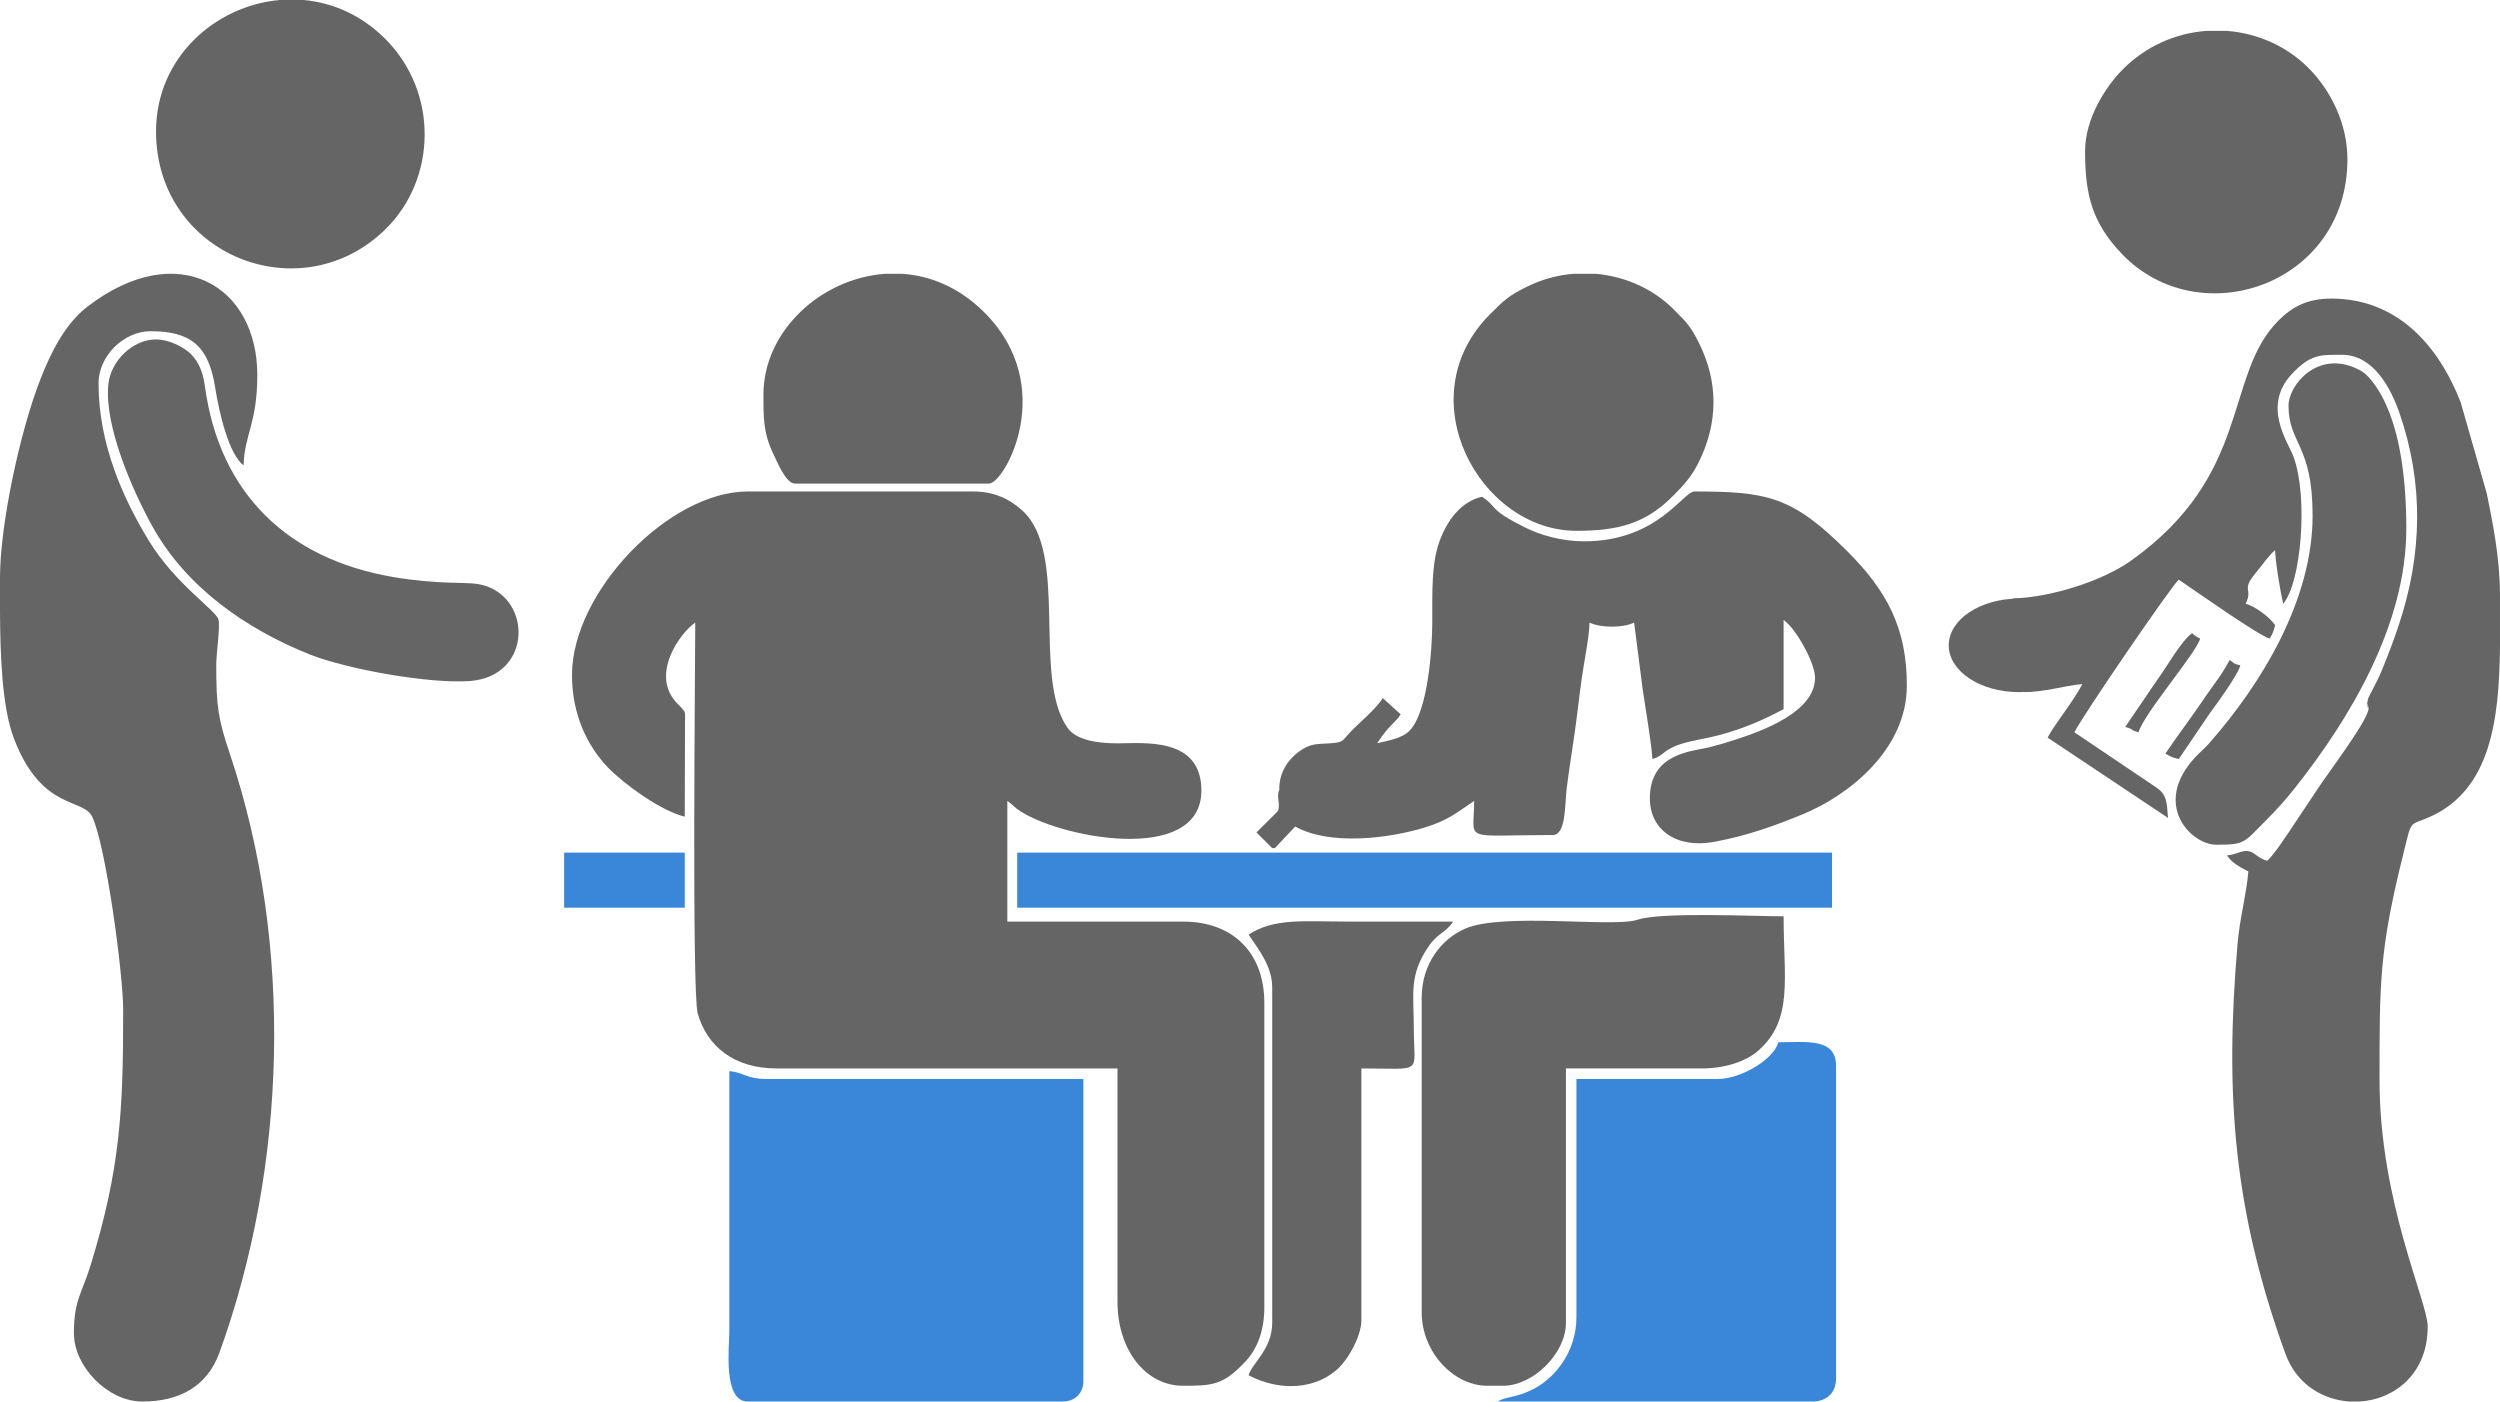 <?xml version="1.0" encoding="UTF-8"?>
<!DOCTYPE svg PUBLIC "-//W3C//DTD SVG 1.1//EN" "http://www.w3.org/Graphics/SVG/1.1/DTD/svg11.dtd">
<!-- Creator: CorelDRAW 2019 (64 Bit) -->
<svg xmlns="http://www.w3.org/2000/svg" xml:space="preserve" width="997.264mm" height="559.082mm" version="1.1" style="shape-rendering:geometricPrecision; text-rendering:geometricPrecision; image-rendering:optimizeQuality; fill-rule:evenodd; clip-rule:evenodd"
viewBox="0 0 10089.17 5656.15"
 xmlns:xlink="http://www.w3.org/1999/xlink">
 <defs>
  <style type="text/css">
   <![CDATA[
    .fil1 {fill:#3A86D9}
    .fil0 {fill:#656565}
   ]]>
  </style>
 </defs>
 <g id="Camada_x0020_1">
  <g id="_3085230450656">
   <path class="fil0" d="M2308.39 2724.29c0,158.04 60.99,285.51 145.3,373.3 61.94,64.5 214.42,175.99 309.8,198.22l0.99 -382.01c-0.96,-44.67 6.33,-33.6 -20.39,-64.28 -1.43,-1.64 -3.87,-3.63 -5.37,-5.21 -1.5,-1.58 -3.93,-3.58 -5.45,-5.13 -111.62,-114.17 10.74,-285.17 72.55,-326.56 0,153.28 -13.93,1493.77 9.95,1577.6 37.92,133.08 147.3,221.63 318.14,221.63l1375.88 0 0 941.95c0,191.84 111.84,338.68 264.59,338.68 117.93,0 161.92,-1.98 251.59,-97.67 48.07,-51.3 76.51,-123.64 76.51,-219.84l0 -1227.7c0,-201.68 -126.42,-328.09 -328.09,-328.09l-709.11 0 0 -486.85c20.44,13.69 21.93,19.34 40.78,33.3 151.36,112.1 742.41,231.54 742.41,-75.64 0,-217.51 -234.93,-190.13 -339.04,-190.14 -83.48,-0.01 -166.86,-13.5 -201.53,-63.06 -143.39,-204.94 7.63,-704.7 -182,-876.37 -56.18,-50.86 -119.65,-76.97 -198.21,-76.97l-910.19 0c-318.5,0 -709.11,406.48 -709.11,740.86z"/>
   <path class="fil0" d="M6393.69 2184.53c-90.69,0 -176.58,-24.52 -240.06,-56.29 -150.81,-75.48 -105.7,-78.77 -172.71,-123.64 -86.86,20.24 -141.11,97.43 -170.97,178.29 -33.64,91.11 -29.58,203.91 -29.76,330.08 -0.14,100.78 -16.57,360.27 -92.47,436.71 -29.82,30.03 -84.21,39.07 -130.15,49.78 53.01,-79.16 70.12,-78.89 95.25,-116.42l-72.01 -65.64c-34.87,51.11 -88.72,92.51 -131.55,137.26 -33.41,34.91 -25.74,41.74 -81.89,45.11 -54.65,3.28 -74.27,1.01 -112.59,25 -55.05,34.46 -94.3,93.64 -91.93,163.73 -13.54,25.11 6.95,60.69 -6.59,85.8l-85.54 85.01 63.5 63.5 1.77 -0.31 8.81 0.31 82.18 -87.16c141.82,78.62 379.93,47.49 522.56,3.96 94.83,-28.95 128.98,-60 199.62,-107.31 0,169.32 -56.63,137.59 317.51,137.59 54.35,0 48.46,-127.5 55.92,-187.51 8.4,-67.55 20.77,-144.99 31.93,-222.08 9.56,-66.07 18.8,-151.3 29.15,-224.85 8.74,-62.09 29.83,-162.44 31.18,-222.83 45.63,21.9 134.29,21.9 179.92,0l34.93 272c11.65,80.34 32.06,193.03 39.16,278.35 46.97,-12.54 41.17,-37.77 118.4,-61.52 46.82,-14.4 100.08,-21.43 146.32,-33.6 102.56,-27.01 180.22,-61.38 264.46,-105.96l0 -359.85c48.64,32.57 127,172.89 127,232.84 0,138.92 -213.21,214.85 -321.37,250.15 -36.42,11.89 -69.18,21.56 -106.63,30.96 -66.47,16.69 -238.78,21.82 -238.78,205.74 0,128.43 108.46,203.65 260.02,175.63 135.86,-25.12 247.13,-66.38 355.36,-110.6 187.93,-76.76 421.82,-262.29 421.82,-520.13 0,-233.34 -81.72,-383.57 -240.78,-542.41 -221.19,-220.9 -322.48,-240.78 -616.5,-240.78 -45.52,0 -148.93,201.09 -444.51,201.09z"/>
   <path class="fil0" d="M6510.11 2449.12c-77.25,0 -72.55,-19.06 -127,-31.75 0,-88.61 30.2,-110.38 31.75,-179.92l179.92 0c1.46,65.67 30.29,103.67 31.75,169.34 -33.71,22.57 -59.12,42.34 -116.42,42.34z"/>
   <path class="fil1" d="M3017.5 5656.15l1270.04 0c51.19,0 84.67,-33.48 84.67,-84.67l0 -1217.12 -1280.62 0c-76.99,0 -93.13,-27.17 -148.17,-31.75l0 1047.78c0,63.47 -27.23,285.76 74.09,285.76z"/>
   <path class="fil0" d="M5737.5 4026.08l0 1270.04c0,160.57 128.81,296.34 264.59,296.34l63.5 0c122.85,0 254.01,-131.16 254.01,-254.01l0 -1026.62 550.35 0c89.96,0 175.42,-27.72 225.13,-71.21 143.37,-125.45 102.96,-289.88 102.96,-542.64 -117.88,0 -494.06,-18.33 -589.46,13.81 -96.51,32.51 -542.43,-30 -694.76,35.52 -97.98,42.14 -176.33,144.38 -176.33,278.77z"/>
   <path class="fil1" d="M6933.45 4354.36l-571.52 0 0 963.11c0,134.23 -84.92,249.99 -190.33,296.52 -63.76,28.14 -96.03,22.4 -127.18,42.16l1090.12 0 189.52 0c54.33,-5.81 85.66,-38.73 85.66,-95.25l0 -1259.46c0,-113.94 -120.15,-95.25 -232.84,-95.25 -18.65,69.85 -152.26,148.17 -243.42,148.17z"/>
   <path class="fil0" d="M6361.94 2142.19c167.17,0 277.64,-28.24 389.07,-140.12 41.5,-41.67 73.18,-75.23 101.63,-131.21 81.33,-160.02 84.01,-326.64 3.48,-487.43 -34.25,-68.38 -49.77,-82.54 -99.87,-132.97 -85.36,-85.92 -199.04,-135.38 -316.95,-145.47l-90.47 0c-64.56,5.53 -128.55,22.96 -188.09,52.79 -75.31,37.74 -88.01,51.58 -145.5,108.51 -339.65,336.38 -44.15,875.9 346.71,875.9z"/>
   <path class="fil0" d="M5038.98 3772.08c35.45,52.94 95.25,126.11 95.25,211.67l0 1354.71c0,106.64 -82.65,164.48 -95.25,211.67 121.53,64.31 272.41,61.72 368.15,-34.03 34.08,-34.09 86.95,-123.32 86.95,-188.23l0 -1016.03c255,0 211.81,26.67 211.67,-158.75 -0.11,-144.01 -20.3,-215.73 58.83,-332.76 37.96,-56.14 68.24,-53.85 99.92,-101.17 -144.64,0 -289.29,0 -433.93,0 -164.34,0 -290.08,-15.06 -391.59,52.92z"/>
   <path class="fil0" d="M3081 1591.84c0,89.42 -1.16,153.77 38.48,236.69 15.71,32.86 51.75,123.15 88.52,123.15l783.19 0c62.74,0 281.16,-391.11 -18.42,-690.68 -100.68,-100.67 -216.99,-148.33 -331.68,-156.01l-68.25 0c-259.15,17.74 -491.83,231.37 -491.83,486.85z"/>
   <path class="fil0" d="M0 2462.65c0.81,178.85 7.82,391.81 56.58,518.74 111.98,291.53 277.76,237.66 315.34,314.35 54.39,111.01 125.2,632.39 125.2,780.67 0,407.49 -11.48,638.45 -131.16,1028.79 -35.35,115.3 -67.69,141.08 -67.69,274.77 0,135.67 137.27,276.18 276.18,276.18 147.74,0 261.36,-59.89 311.04,-197.13 273,-754.13 299.39,-1647.39 43.88,-2411.41 -48.47,-144.95 -56.65,-192.28 -56.65,-363.15 0,-51.37 16.93,-154.97 8.68,-184.92 -10.05,-36.51 -174.09,-142.76 -280.28,-316.78 -103.2,-169.12 -203.43,-388.41 -203.43,-636.16 0,-109.14 100.75,-209.9 209.9,-209.9 158.77,0 233.7,55.75 260.47,225.6 16.07,101.96 55.21,271.81 115.13,315.71 2.75,-123.34 55.24,-169.46 55.24,-364.56 0,-363.05 -323.89,-553.74 -685.08,-276.33 -92.27,70.87 -149.06,187.93 -190.97,295.11 -80.28,205.29 -162.38,582.04 -162.38,798.72l0 131.69z"/>
   <path class="fil0" d="M629.69 530.26c0,498.96 582.51,730.81 925.52,395.25 207.41,-202.9 215.42,-552.45 -0.12,-768.29 -97.02,-97.15 -213.13,-146.65 -329.78,-157.23l-96.76 0c-261.17,23.4 -498.85,233.53 -498.85,530.26z"/>
   <path class="fil0" d="M629.69 1369.85c-94.15,0 -183.05,86.24 -192.55,181.92 -16.81,169.15 99.54,431.11 178.02,572.78 135.84,245.21 377.12,413.25 633.05,515.85 149.54,59.95 485.85,120.39 649.29,107.84 257.41,-19.77 252.22,-352.87 31.8,-391.24 -51.95,-9.04 -164.2,2.64 -346.57,-29.04 -419.92,-72.95 -696.65,-334.71 -755.74,-768.77 -7.38,-54.26 -22.83,-96.53 -57.05,-130.75 -28.24,-28.24 -88.61,-58.59 -140.26,-58.59z"/>
   <path class="fil1" d="M4105.13 3663.16l3288.37 0 0 -222.26 -3288.37 0 0 222.26zm-1828.49 0l486.85 0 0 -222.26 -486.85 0 0 222.26z"/>
   <path class="fil0" d="M8122.9 2415.04c49.87,68.06 108.04,44 108.04,237.68 0,61.55 -53.12,96.63 -64.82,140.45 87.95,0 164.29,-26.3 237.68,-32.41 -40.1,75.78 -110.29,159.09 -140.45,216.07l486.17 324.11c-5.34,-64.22 -4.05,-94.1 -48.91,-123.95l-329.22 -221.77c44.5,-84.1 397.73,-598.51 421.34,-615.81 61.51,41.19 325.11,227.85 367.32,237.68 11.79,-22.27 14.99,-25.6 21.61,-54.02 -20.89,-31.2 -78.47,-75.65 -118.84,-86.43 30.84,-64.28 -19.85,-52.09 39.28,-122.78 22,-26.31 57.8,-77.34 79.57,-93.29 1.08,48.71 21.84,170.71 32.41,216.07 72.65,-83.58 101.84,-429.85 41.97,-592.96 -21.69,-59.08 -128.5,-203.59 -7.29,-333.89 75.91,-81.61 117.41,-77.89 203,-77.89 125.59,0 196.44,133.42 231.15,233.41 99.74,287.31 92.83,573.38 -2.89,859.14 -23.17,69.16 -41.6,116.94 -67.7,180.79 -12.92,31.6 -26.62,56.74 -42.53,87.91 -9.12,17.88 -15.31,25.92 -15.52,44.22 -0.75,63.48 -6.41,-45.55 4.25,19.35 6.33,38.53 -151.3,246.35 -199.67,318.91 -35.84,53.75 -64.4,96.41 -99.41,149.07 -21.89,32.93 -86.24,131.55 -110.19,149.1 -35.13,-9.38 -48.04,-31.56 -70.03,-37.62 -30.23,-8.33 -49.08,12.44 -92.03,16.01 20.86,31.15 52.54,46.89 86.43,64.82 -7.71,92.69 -34.64,187.85 -43.52,291.39 -52.07,606.91 -16.76,1075.26 193.09,1654.96 44.3,122.37 149.9,185.65 258.63,192.79l41.81 0c140.53,-9.33 273.85,-112.19 273.85,-302.5 0,-100.33 -194.47,-503.51 -194.47,-993.94 0,-394.57 -1,-522.27 95.05,-909.7 36.93,-148.94 22.22,-115.26 106.62,-152.67 248.57,-110.17 281.1,-395.13 284.5,-688.16l0 -204.95c0,-150.57 -28.01,-287.15 -53.01,-411.56l-105.8 -369.56c-89.95,-230.01 -256.6,-418.09 -521.83,-418.09 -94.59,0 -156.13,31.41 -213.58,88.92 -220.94,221.14 -104.16,621.04 -596.59,969.95 -116.08,82.25 -326.1,147.82 -475.47,151.15z"/>
   <path class="fil0" d="M8414.6 610.82c0,180.78 31.63,291.22 148.28,413.51 312.22,327.33 910.48,126.39 910.48,-381.1 0,-148.96 -69.7,-274.45 -142.91,-354.06 -91.02,-98.97 -215.01,-154.56 -343.24,-164.52l-84.17 0c-121.41,9.49 -241.02,60.1 -334.68,153.76 -69.83,69.83 -153.76,198.56 -153.76,332.4z"/>
   <path class="fil0" d="M9235.68 1637.17c0,153.44 97.23,156.69 97.23,442.95 0,342.1 -206.5,680.28 -418.73,920.93 -18.67,21.17 -34.77,33.26 -54.08,53.96 -177.62,190.45 -18.19,353.96 83.87,353.96 117.98,0 109.4,-6.99 202.57,-99.93 43.77,-43.66 77.8,-81.96 116.98,-131.51 224.66,-284.13 447.51,-660.23 447.51,-1043.4 0,-194.3 -23.22,-450.31 -138.39,-596.26 -17.6,-22.3 -31.5,-35.61 -59.09,-48.94 -160.87,-77.77 -277.88,65.25 -277.88,148.23z"/>
   <path class="fil0" d="M8738.71 3041.65c22.27,11.79 25.61,14.99 54.02,21.61l126.61 -186.7c27.79,-37 113.33,-154.72 121.88,-191.43 -31.96,-8.53 -17.51,-4.39 -43.22,-21.61 -17.91,33.84 -34.56,59.73 -58.58,92.67 -26.26,36.02 -41.08,58.44 -66.66,95.4 -46.15,66.69 -90.78,125.44 -134.05,190.06z"/>
   <path class="fil0" d="M8576.65 2933.62c40.06,10.7 13.96,10.91 54.02,21.61 19.7,-73.76 232.88,-319.69 248.49,-378.13 -18.18,-9.01 -18.98,-9.94 -32.41,-21.61 -42.72,28.6 -102.69,136.68 -138.8,185.31l-131.29 192.82z"/>
   <ellipse class="fil0" cx="8147.78" cy="2604.39" rx="283.27" ry="188.78"/>
  </g>
 </g>
</svg>
